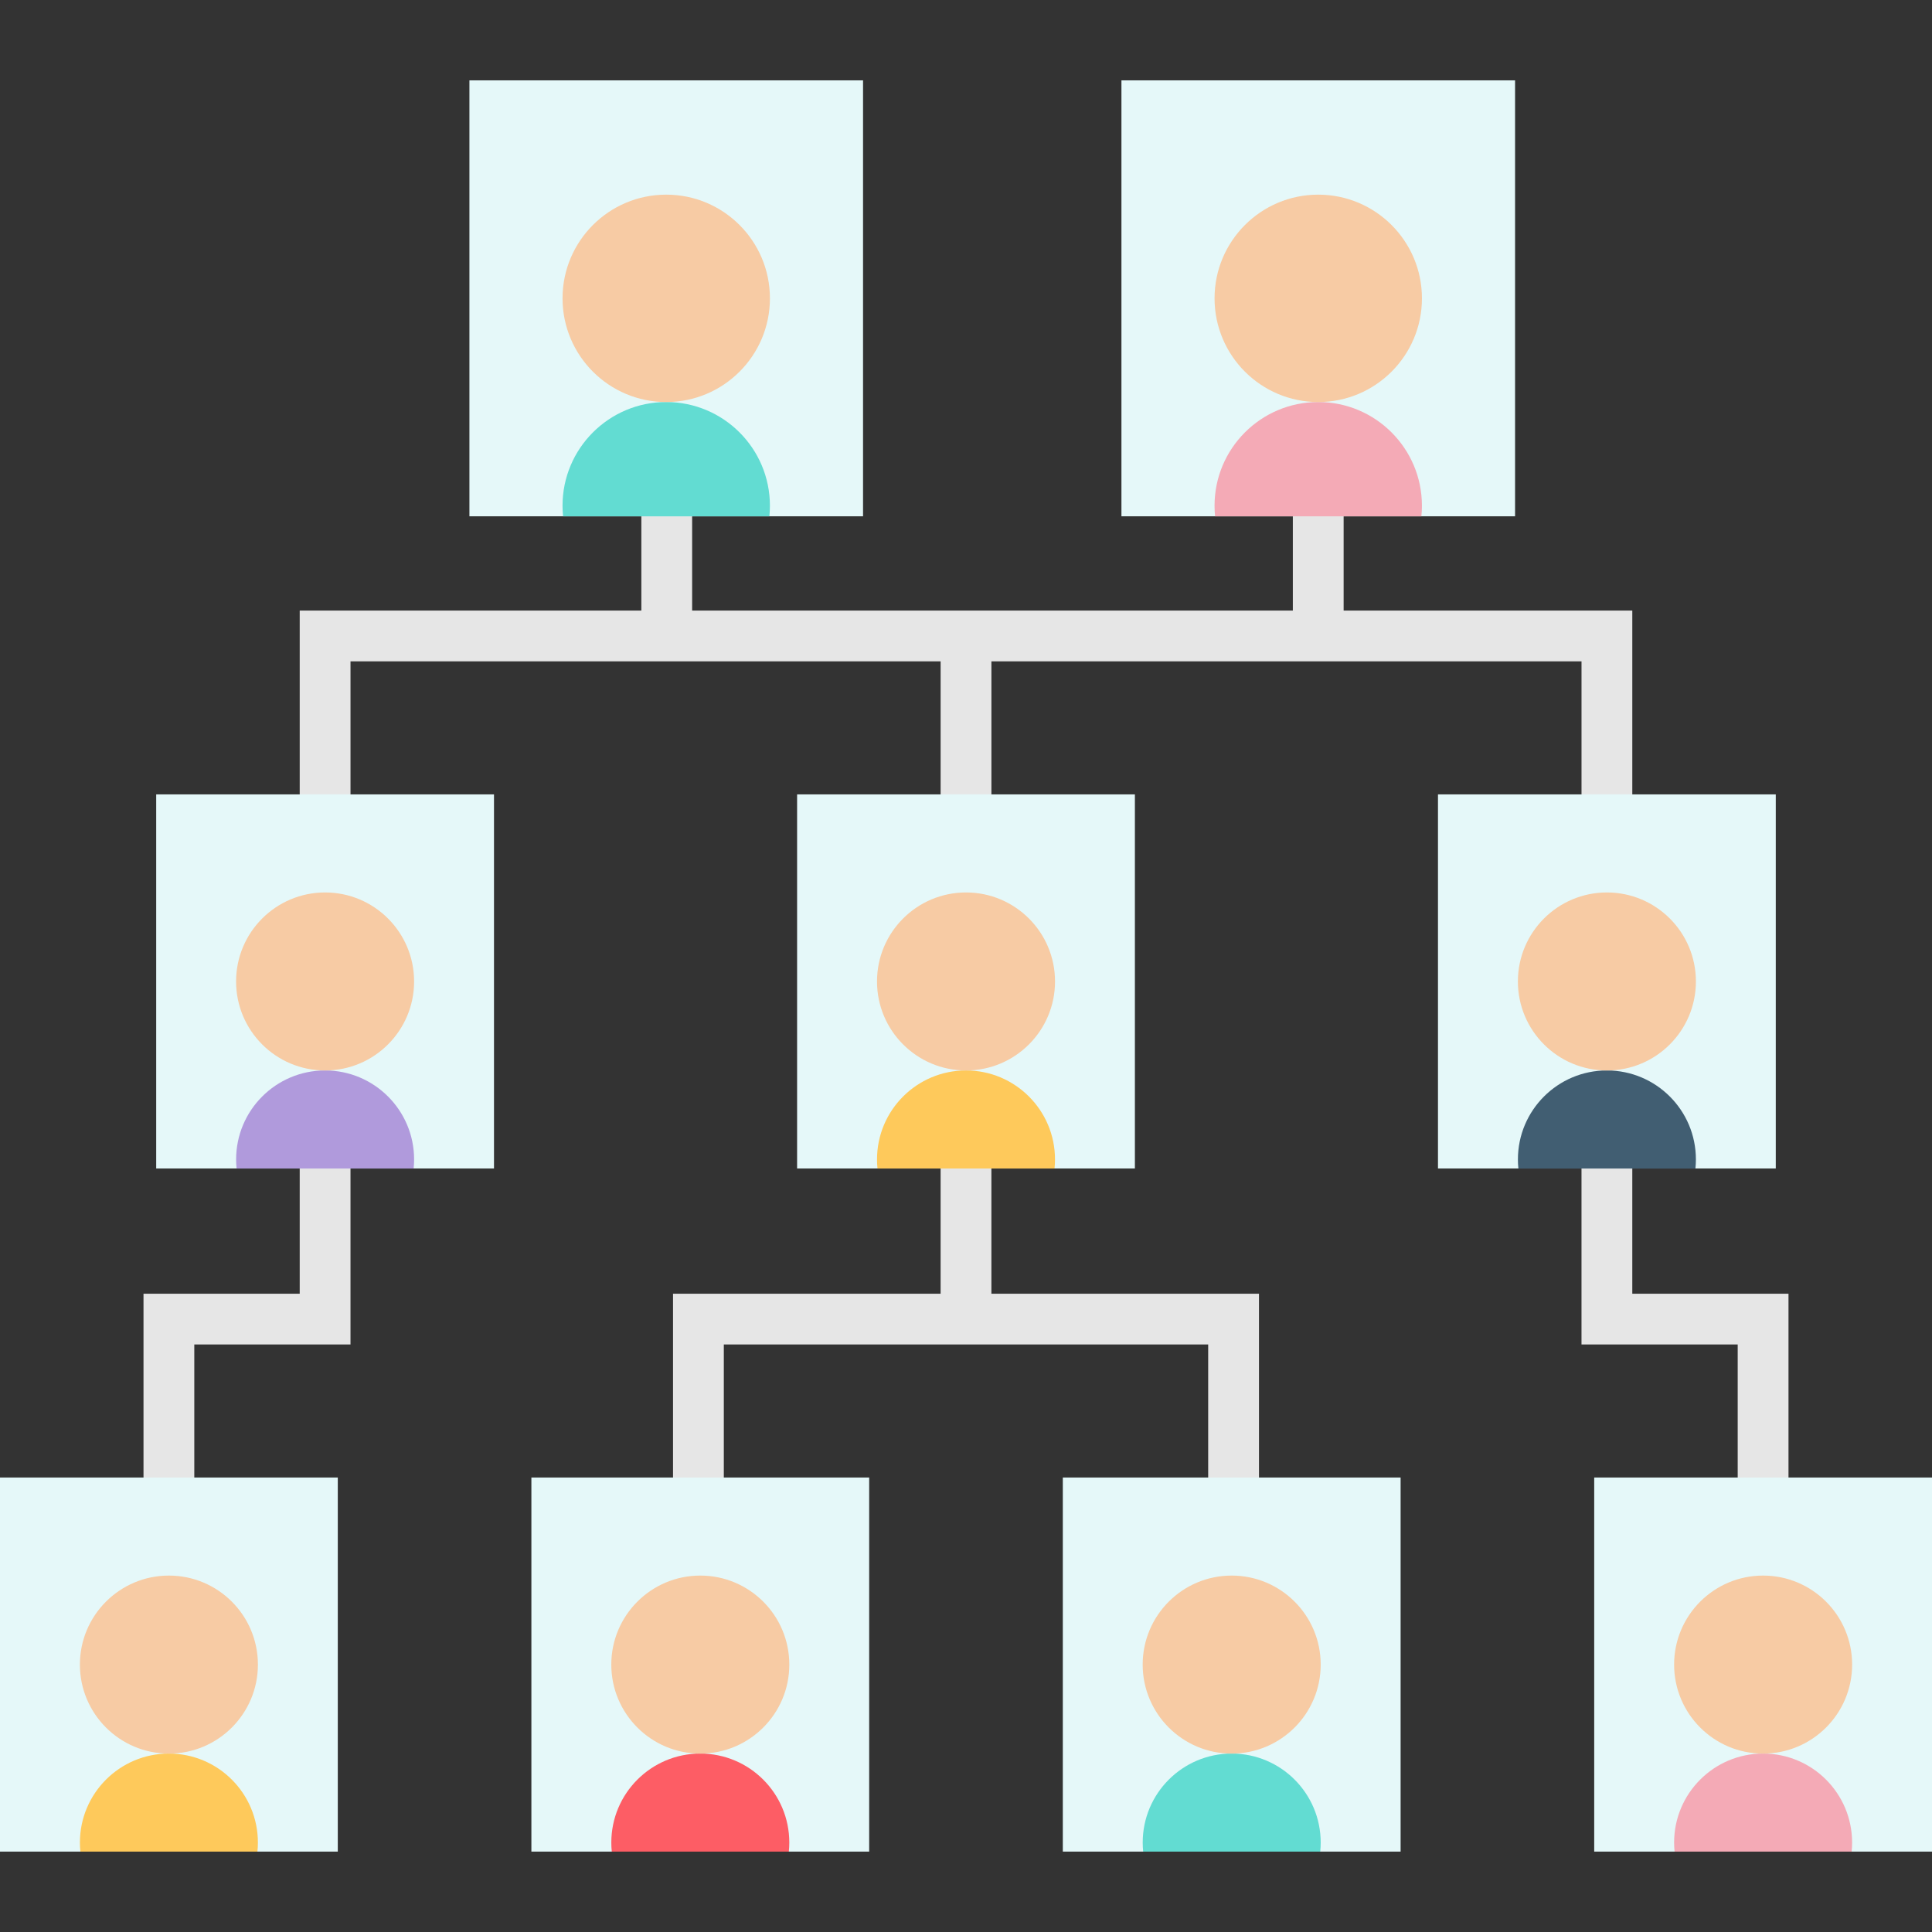 <?xml version="1.0" encoding="iso-8859-1"?>
<!-- Generator: Adobe Illustrator 19.0.0, SVG Export Plug-In . SVG Version: 6.00 Build 0)  -->
<svg xmlns="http://www.w3.org/2000/svg" xmlns:xlink="http://www.w3.org/1999/xlink" version="1.1" id="Layer_1" x="0px" y="0px" viewBox="0 0 511.997 511.997" style="enable-background:new 0 0 511.997 511.997;" xml:space="preserve">
<rect x="0" y="0" width="511.997" height="511.997" fill="#333333" stroke="none"/>
<g>
	<path style="fill:#E6E6E6;" d="M419.112,210.52c0,3.716,3.014,6.73,6.73,6.73c3.716,0,6.73-3.014,6.73-6.73v-48.712h-76.499   v-24.982c0-3.716-3.014-6.73-6.73-6.73c-3.716,0-6.73,3.014-6.73,6.73v24.982h-159.19v-24.982c0-3.716-3.014-6.73-6.73-6.73   s-6.73,3.014-6.73,6.73v24.982H79.427v48.712c0,3.716,3.014,6.73,6.73,6.73c3.716,0,6.73-3.014,6.73-6.73v-35.252h156.384v35.252   c0,3.716,3.014,6.73,6.73,6.73s6.73-3.014,6.73-6.73v-35.252h156.383v35.252H419.112z"/>
	<path style="fill:#E6E6E6;" d="M262.73,309.668c0-3.716-3.014-6.73-6.73-6.73s-6.73,3.014-6.73,6.73v33.173h-70.91v48.712   c0,3.716,3.014,6.73,6.73,6.73c3.716,0,6.73-3.014,6.73-6.73V356.3h128.359v35.252c0,3.716,3.014,6.73,6.73,6.73   c3.716,0,6.73-3.014,6.73-6.73V342.84h-70.909v-33.173H262.73z"/>
	<path style="fill:#E6E6E6;" d="M432.572,342.84v-33.173c0-3.716-3.014-6.73-6.73-6.73c-3.716,0-6.73,3.014-6.73,6.73V356.3h41.395   v35.252c0,3.716,3.014,6.73,6.73,6.73c3.716,0,6.73-3.014,6.73-6.73V342.84H432.572z"/>
	<path style="fill:#E6E6E6;" d="M86.157,302.938c-3.716,0-6.73,3.014-6.73,6.73v33.173H38.03v48.712c0,3.716,3.014,6.73,6.73,6.73   c3.716,0,6.73-3.014,6.73-6.73V356.3h41.395v-46.632C92.887,305.952,89.873,302.938,86.157,302.938z"/>
</g>
<rect x="124.401" y="21.297" style="fill:#E5F8F9;" width="104.313" height="115.529"/>
<path style="fill:#62DCD2;" d="M203.888,136.826c0.101-0.92,0.146-1.862,0.146-2.804c0-15.176-12.304-27.48-27.48-27.48  c-15.176,0-27.48,12.304-27.48,27.48c0,0.942,0.045,1.884,0.146,2.804"/>
<circle style="fill:#F7CBA4;" cx="176.558" cy="79.064" r="27.48"/>
<rect x="140.822" y="391.553" style="fill:#E5F8F9;" width="89.518" height="99.142"/>
<path style="fill:#FD5D65;" d="M209.045,490.7c0.086-0.79,0.126-1.598,0.126-2.407c0-13.025-10.56-23.584-23.584-23.584  c-13.023,0-23.584,10.56-23.584,23.584c0,0.809,0.038,1.617,0.126,2.407"/>
<circle style="fill:#F7CBA4;" cx="185.587" cy="441.13" r="23.588"/>
<rect x="281.656" y="391.553" style="fill:#E5F8F9;" width="89.518" height="99.142"/>
<path style="fill:#62DCD2;" d="M349.871,490.7c0.086-0.79,0.126-1.598,0.126-2.407c0-13.025-10.56-23.584-23.584-23.584  c-13.025,0-23.584,10.56-23.584,23.584c0,0.809,0.038,1.617,0.126,2.407"/>
<circle style="fill:#F7CBA4;" cx="326.409" cy="441.13" r="23.588"/>
<rect x="422.478" y="391.553" style="fill:#E5F8F9;" width="89.518" height="99.142"/>
<path style="fill:#F4AAB6;" d="M490.697,490.7c0.086-0.79,0.126-1.598,0.126-2.407c0-13.025-10.56-23.584-23.584-23.584  c-13.025,0-23.584,10.56-23.584,23.584c0,0.809,0.038,1.617,0.126,2.407"/>
<circle style="fill:#F7CBA4;" cx="467.243" cy="441.13" r="23.588"/>
<rect y="391.553" style="fill:#E5F8F9;" width="89.518" height="99.142"/>
<path style="fill:#FEC95B;" d="M68.219,490.7c0.086-0.79,0.126-1.598,0.126-2.407c0-13.025-10.56-23.584-23.584-23.584  s-23.584,10.56-23.584,23.584c0,0.809,0.038,1.617,0.126,2.407"/>
<circle style="fill:#F7CBA4;" cx="44.761" cy="441.13" r="23.588"/>
<rect x="41.395" y="210.52" style="fill:#E5F8F9;" width="89.518" height="99.142"/>
<path style="fill:#B09ADC;" d="M109.615,309.668c0.086-0.79,0.126-1.598,0.126-2.407c0-13.025-10.56-23.584-23.584-23.584  s-23.584,10.56-23.584,23.584c0,0.809,0.038,1.617,0.126,2.407"/>
<circle style="fill:#F7CBA4;" cx="86.153" cy="260.097" r="23.588"/>
<rect x="211.239" y="210.52" style="fill:#E5F8F9;" width="89.518" height="99.142"/>
<path style="fill:#FEC95B;" d="M279.459,309.668c0.086-0.79,0.126-1.598,0.126-2.407c0-13.025-10.56-23.584-23.584-23.584  s-23.584,10.56-23.584,23.584c0,0.809,0.038,1.617,0.126,2.407"/>
<circle style="fill:#F7CBA4;" cx="256.004" cy="260.097" r="23.588"/>
<rect x="381.078" y="210.52" style="fill:#E5F8F9;" width="89.518" height="99.142"/>
<path style="fill:#415E72;" d="M449.301,309.668c0.086-0.79,0.126-1.598,0.126-2.407c0-13.025-10.56-23.584-23.584-23.584  c-13.025,0-23.584,10.56-23.584,23.584c0,0.809,0.038,1.617,0.126,2.407"/>
<circle style="fill:#F7CBA4;" cx="425.843" cy="260.097" r="23.588"/>
<rect x="297.191" y="21.297" style="fill:#E5F8F9;" width="104.313" height="115.529"/>
<path style="fill:#F4AAB6;" d="M376.677,136.826c0.101-0.92,0.146-1.862,0.146-2.804c0-15.176-12.304-27.48-27.48-27.48  c-15.176,0-27.48,12.304-27.48,27.48c0,0.942,0.045,1.884,0.146,2.804"/>
<circle style="fill:#F7CBA4;" cx="349.347" cy="79.064" r="27.48"/>
<g>
</g>
<g>
</g>
<g>
</g>
<g>
</g>
<g>
</g>
<g>
</g>
<g>
</g>
<g>
</g>
<g>
</g>
<g>
</g>
<g>
</g>
<g>
</g>
<g>
</g>
<g>
</g>
<g>
</g>
</svg>

